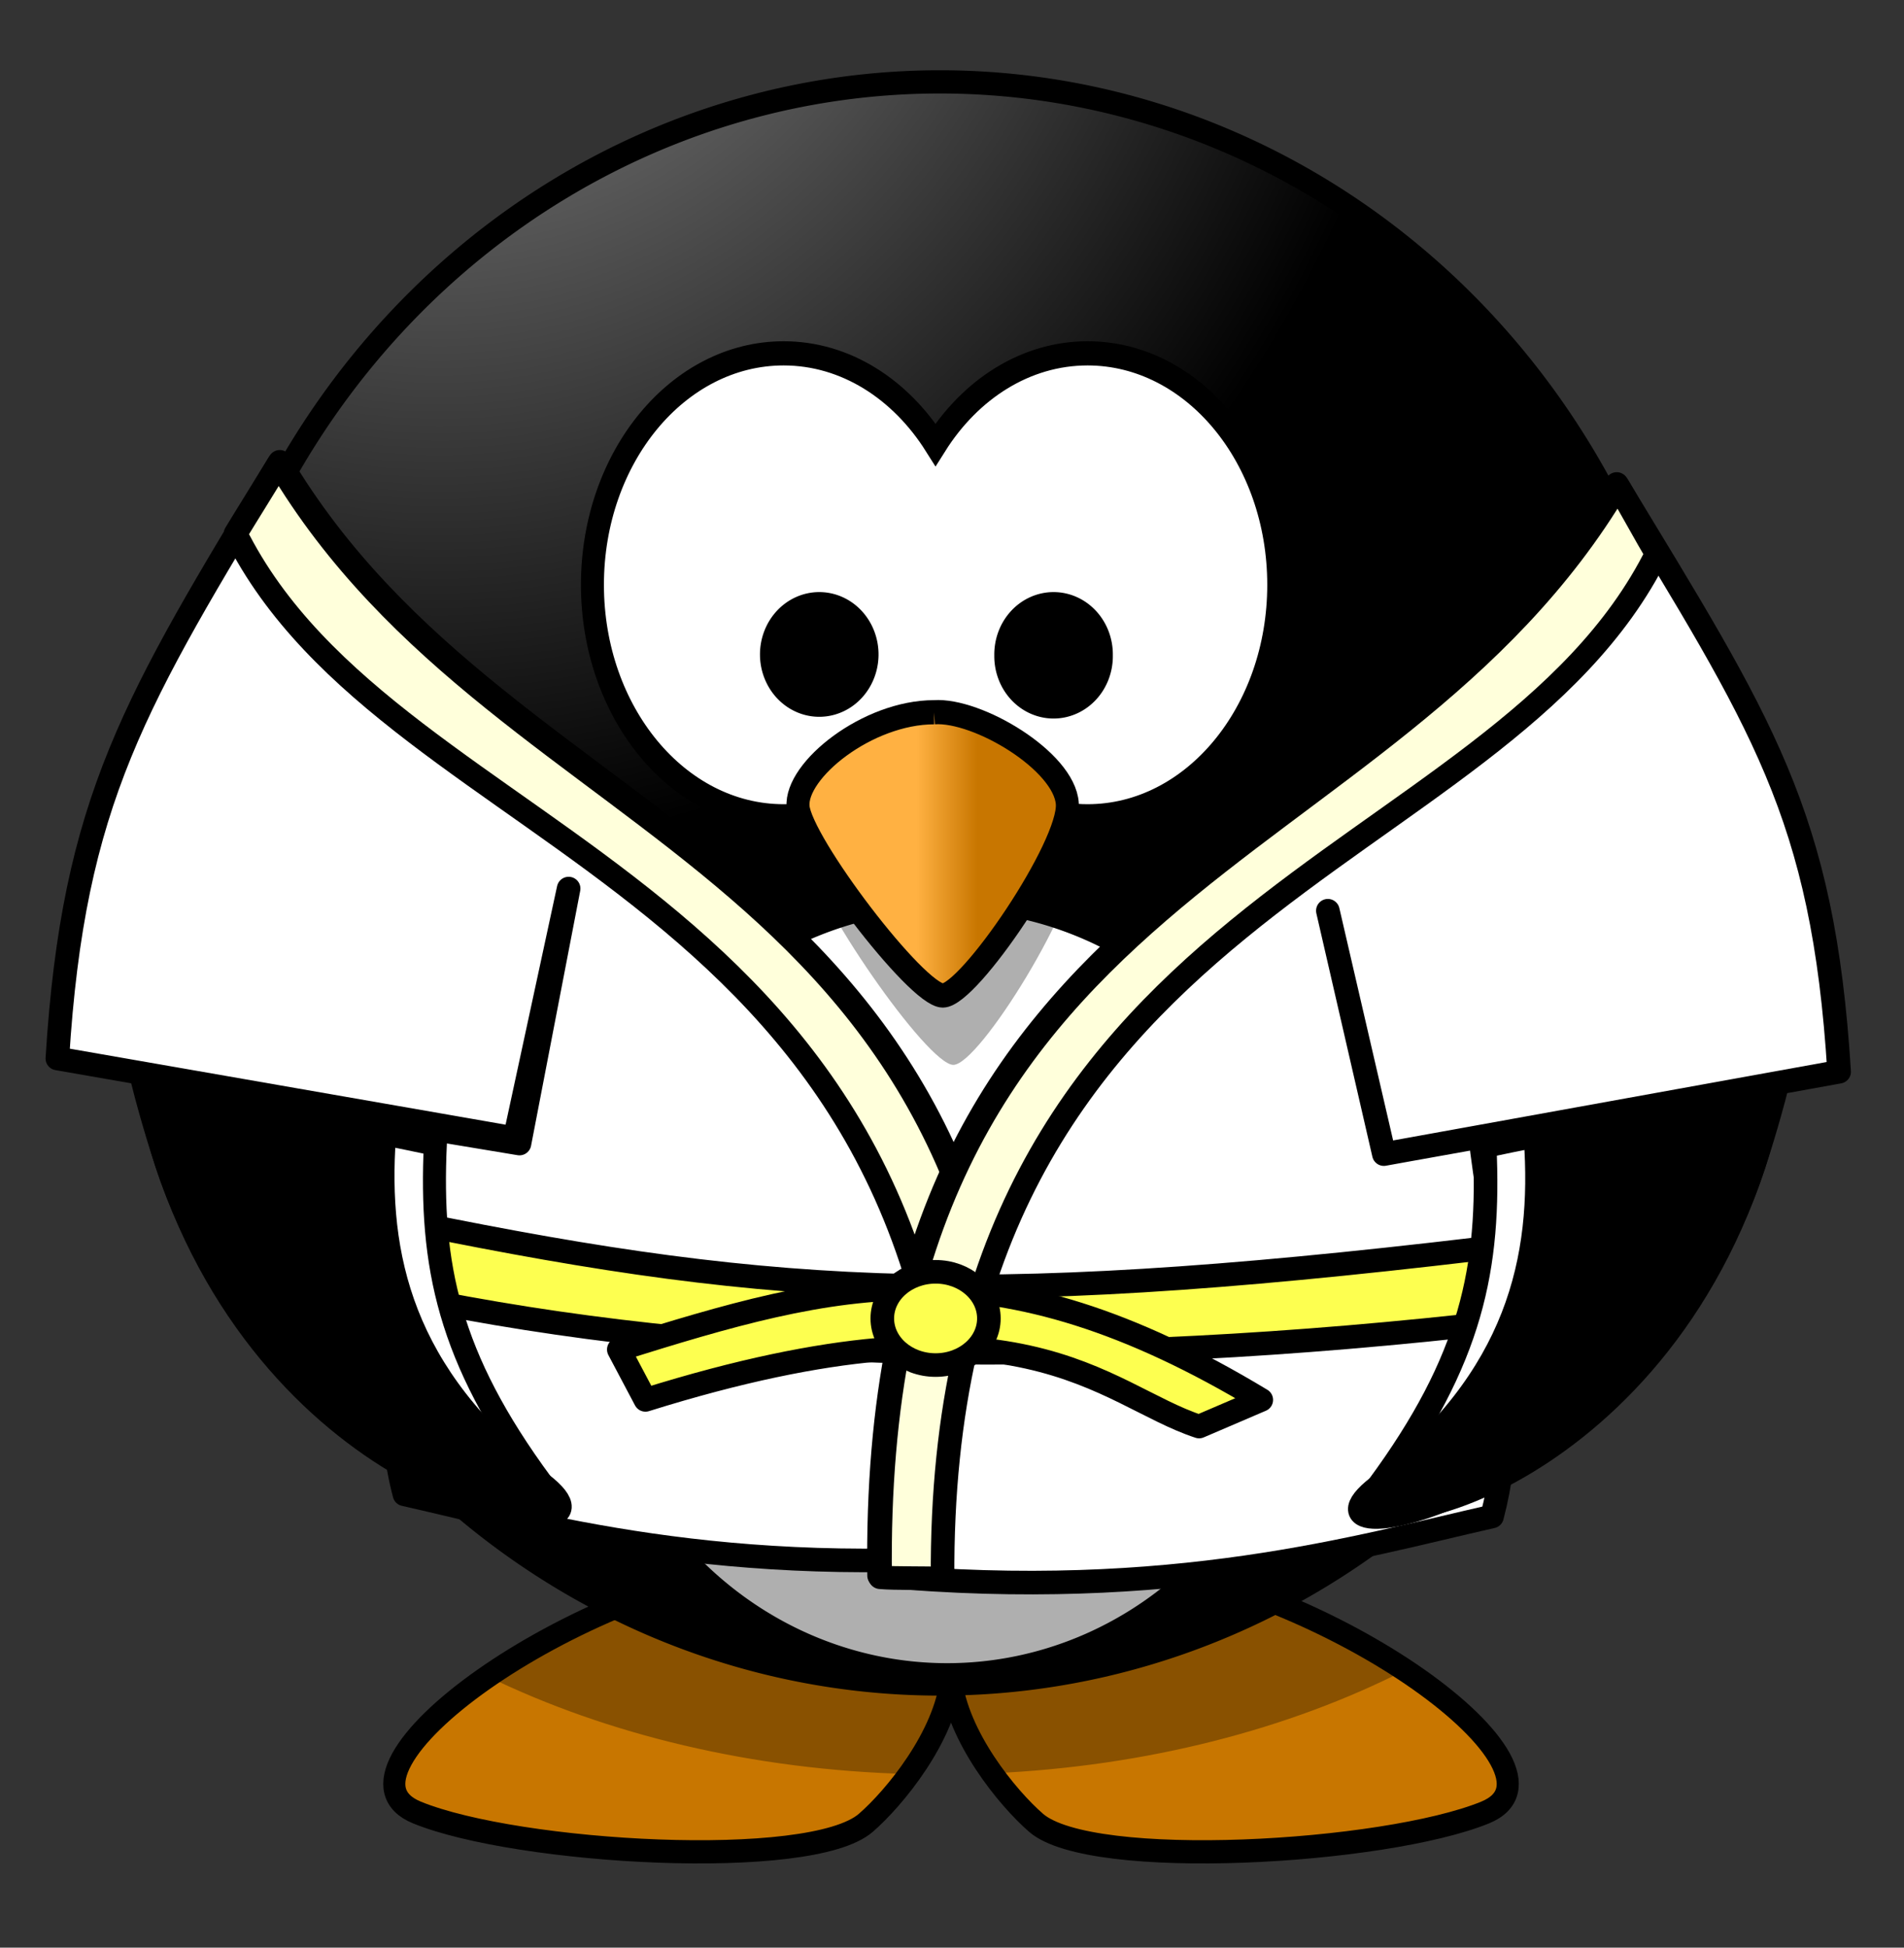<?xml version="1.0" encoding="UTF-8" standalone="no"?>
<svg viewBox="0 0 117.86 120.525" xmlns="http://www.w3.org/2000/svg" xmlns:xlink="http://www.w3.org/1999/xlink">
<rect x="0" y="0" width="117.86" height="120.525" fill="#333333" stroke="none"/>
<defs>
<linearGradient id="linearGradient3173-31-2-02">
<stop offset="0" stop-color="#a5a5a5"/>
<stop offset="1"/>
</linearGradient>
<linearGradient gradientUnits="userSpaceOnUse" id="linearGradient14911" x1="90.687" x2="94.999">
<stop offset="0" stop-color="#ffb142"/>
<stop offset="1" stop-color="#c87600"/>
</linearGradient>
<radialGradient cx="414.682" cy="-8.88" gradientTransform="matrix(-1.8232002e-6,.28,-.609,0,101.726,-39.26)" gradientUnits="userSpaceOnUse" id="radialGradient14887" r="123.545">
<stop offset="0" stop-color="#ffb142"/>
<stop offset=".887" stop-color="#ffb141"/>
<stop offset="1" stop-color="#c87600"/>
</radialGradient>
<radialGradient cx="610.457" cy="483.447" gradientTransform="matrix(0,-.482,.432,-1.2541889e-6,-151.968,551.346)" gradientUnits="userSpaceOnUse" id="radialGradient14889" r="167.564" xlink:href="#linearGradient3173-31-2-02"/>
<radialGradient cx="371.454" cy="647.687" gradientTransform="matrix(0,-.744,-.66,0,552.032,582.134)" gradientUnits="userSpaceOnUse" id="radialGradient4053" r="59.255" xlink:href="#linearGradient3173-31-2-02"/>
<radialGradient cx="371.454" cy="647.687" gradientTransform="matrix(0,-4.27,-3.606,0,3035.82,1924.026)" gradientUnits="userSpaceOnUse" id="radialGradient4113" r="59.255" xlink:href="#linearGradient3173-31-2-02"/>
</defs>
<g transform="matrix(.16,0,0,.16,-25.892,-30.752)">
<g transform="matrix(5.461,0,0,5.743,21.267,-1418.887)">
<path d="m81.781,385.543c-15.668,1.613-33.638,14.291-26.495,17.056s27.873,3.918 31.79.692c2.013-1.658 5.614-5.809 6.038-9.704 .425,3.895 4.016,8.047 6.028,9.704 3.917,3.226 24.658,2.072 31.8-.692s-10.827-15.443-26.495-17.056c-8.068.778-10.97,3.488-11.333,6.598-.364-3.11-3.265-5.821-11.333-6.598z" fill="url(#radialGradient14887)" fill-rule="evenodd" stroke="#000" stroke-width="1.564"/>
<path d="m81.784,385.547c-7.69.792-15.927,4.249-21.485,7.891 8.417,3.893 18.709,6.292 29.865,6.568 1.43-1.881 2.71-4.187 2.953-6.415 .241,2.207 1.491,4.493 2.902,6.364 10.973-.465 21.052-2.98 29.254-6.944-5.538-3.484-13.432-6.703-20.823-7.464-8.068.778-10.97,3.488-11.333,6.598-.364-3.11-3.265-5.821-11.333-6.598z" fill-opacity=".314" fill-rule="evenodd"/>
</g>
<g transform="matrix(5.461,0,0,5.743,21.267,-1418.887)">
<path d="m146.275,340.225a53.948,53.948 0 0,1 -107.895,0 53.948,53.948 0 1,1 107.895,0z" fill="url(#radialGradient14889)" stroke="#000" stroke-linecap="round" stroke-width="1.564"/>
<path d="m118.994,367.199a26.153,26.153 0 1,1 -52.307,0 26.153,26.153 0 1,1 52.307,0z" fill="#fff" stroke="#000" stroke-linecap="round" stroke-width="1.629"/>
<path d="m144.152,325.226c.11,1.403.173,2.815.173,4.246 0,29.779-24.178,53.947-53.957,53.947-24.575,0-45.316-16.459-51.819-38.948 2.17,27.795 25.426,49.701 53.774,49.701 29.779,0 53.957-24.168 53.957-53.947 0-5.204-.751-10.237-2.128-14.999z" fill-opacity=".314"/>
</g>
<g transform="matrix(5.461,0,0,5.743,21.267,-1418.887)">
<path d="m81.252,304.327c-7.473,0-13.543,6.984-13.543,15.589s6.07,15.589 13.543,15.589c4.392,0 8.289-2.415 10.763-6.15 2.474,3.738 6.38,6.15 10.773,6.15 7.473,0 13.543-6.984 13.543-15.589s-6.07-15.589-13.543-15.589c-4.393,0-8.299,2.413-10.773,6.15-2.474-3.735-6.372-6.15-10.763-6.15z" fill="#fff" stroke="#000" stroke-linecap="round" stroke-width="1.629"/>
<path d="m92.662,331.215c-4.718,0-9.846,4.297-9.641,7.01s8.41,14.02 10.256,14.02 9.025-11.081 8.82-14.247-6.359-7.01-9.436-6.784z" fill-opacity=".314" fill-rule="evenodd"/>
<path d="m91.917,328.497c-4.718,0-9.846,3.897-9.641,6.359s8.41,12.718 10.256,12.718 9.025-10.051 8.82-12.923-6.359-6.359-9.436-6.154z" fill="url(#linearGradient14911)" fill-rule="evenodd" stroke="#000" stroke-width="1.629"/>
<path d="m87.163,324.663a3.385,3.385 0 0,1 -6.769,0 3.385,3.385 0 1,1 6.769,0z" stroke="#000" stroke-linecap="round" stroke-width="1.629"/>
<path d="m103.763,324.663a3.385,3.385 0 1,1 -6.769,0 3.385,3.385 0 1,1 6.769,0z" stroke="#000" stroke-linecap="round" stroke-width="1.629"/>
</g>
<path d="m270.063,370.818c89.692,151.291 289.066,147.448 285.382,422.193-113.188,10.319-185.842-11.274-237.143-22.857-13.33-50.172 5.434-115.297 6.416-141.983l38.084,6.317 19.018-98.616-20.862,96.56-176.942-30.849c6.187-100.04 30.004-138.212 86.046-230.764z" fill="#fff" stroke="#000" stroke-linecap="round" stroke-linejoin="round" stroke-width="9.123"/>
<path d="m269.655,371.462c89.692,151.291 289.066,147.448 285.382,422.193-6.007.548-18.38,1.005-24.162,1.38 1.775-265.179-216.227-272.398-277.923-396.43 3.53-5.849 12.876-20.824 16.702-27.142z" fill="#ffffdb" stroke="#000" stroke-linecap="round" stroke-linejoin="round" stroke-width="9.123"/>
<path d="m787.306,379.387c-89.692,151.291-289.066,147.448-285.382,422.193 113.188,10.319 185.842-11.274 237.143-22.857 13.33-50.172-1.277-116.434-4.55-146.842l-37.184,6.652-21.784-94.092 21.672,94.13 176.132-31.856c-6.187-100.04-30.004-134.776-86.046-227.328z" fill="#fff" stroke="#000" stroke-linecap="round" stroke-linejoin="round" stroke-width="9.123"/>
<path d="m787.715,380.032c-89.692,151.291-289.066,147.448-285.382,422.193 6.007.548 18.38.196 24.162.57-1.775-265.179 214.607-272.398 276.303-396.43-3.53-5.849-11.256-20.014-15.082-26.332z" fill="#ffffdb" stroke="#000" stroke-linecap="round" stroke-linejoin="round" stroke-width="9.123"/>
<path d="m322.304,665.252c142.317,29.003 223.429,33.166 431.213,7.625l-10.031,30.501c-164.665,18.823-302.32,15.586-424.421-9.72z" fill="#fdff50" stroke="#000" stroke-linecap="round" stroke-linejoin="round" stroke-width="9.123"/>
<g transform="matrix(-5.461,0,0,5.743,1045.232,-1419.994)">
<path d="m130.924,357.751c.393,8.184-.915,14.37-7.555,22.935-3.131,4.038 18.856.681 26.629-21.696 .911-2.622 1.519-4.89 1.519-4.89-10.271,1.957-10.341,1.587-20.592,3.651z" fill="#fff" fill-rule="evenodd" stroke="#000" stroke-width="1.629"/>
<path d="m134.53,357.253c.601,8.066-1.21,16.123-11.16,23.433-7.373,5.416 18.856.681 26.629-21.696 .641-1.844 1.316-4.788 1.316-4.788z" fill="url(#radialGradient4053)" fill-rule="evenodd" stroke="#000" stroke-width="1.629"/>
</g>
<path d="m736.222,635.503c2.146,47-4.995,82.522-41.257,131.706-17.097,23.19 102.968,3.912 145.415-124.591 4.974-15.059 8.294-28.081 8.294-28.081-56.087,11.241-56.469,9.113-112.452,20.966z" fill="#fff" fill-rule="evenodd" stroke="#000" stroke-width="9.123"/>
<path d="m755.91,632.642c3.284,46.318-6.606,92.589-60.945,134.567-40.261,31.102 102.968,3.912 145.415-124.591 3.498-10.589 7.188-27.497 7.188-27.497z" fill="url(#radialGradient4113)" fill-rule="evenodd" stroke="#000" stroke-width="9.123"/>
<path d="m79.037,58.67c146.23-45.709 176.774-1.94 214.202,10.309l24.055-10.309c-103.722-62.62-164.255-45.87-248.565-19.473z" fill="#fdff50" stroke="#000" stroke-linecap="round" stroke-linejoin="round" stroke-width="9.123" transform="translate(332.498,674.959)"/>
<path d="m211.911,27.169c0,9.959-9.231,18.033-20.618,18.033s-20.618-8.073-20.618-18.033 9.231-18.033 20.618-18.033 20.618,8.073 20.618,18.033z" fill="#fdff50" stroke="#000" stroke-linecap="round" stroke-linejoin="round" stroke-width="9.123" transform="translate(332.498,674.959)"/>
</g>
</svg>
